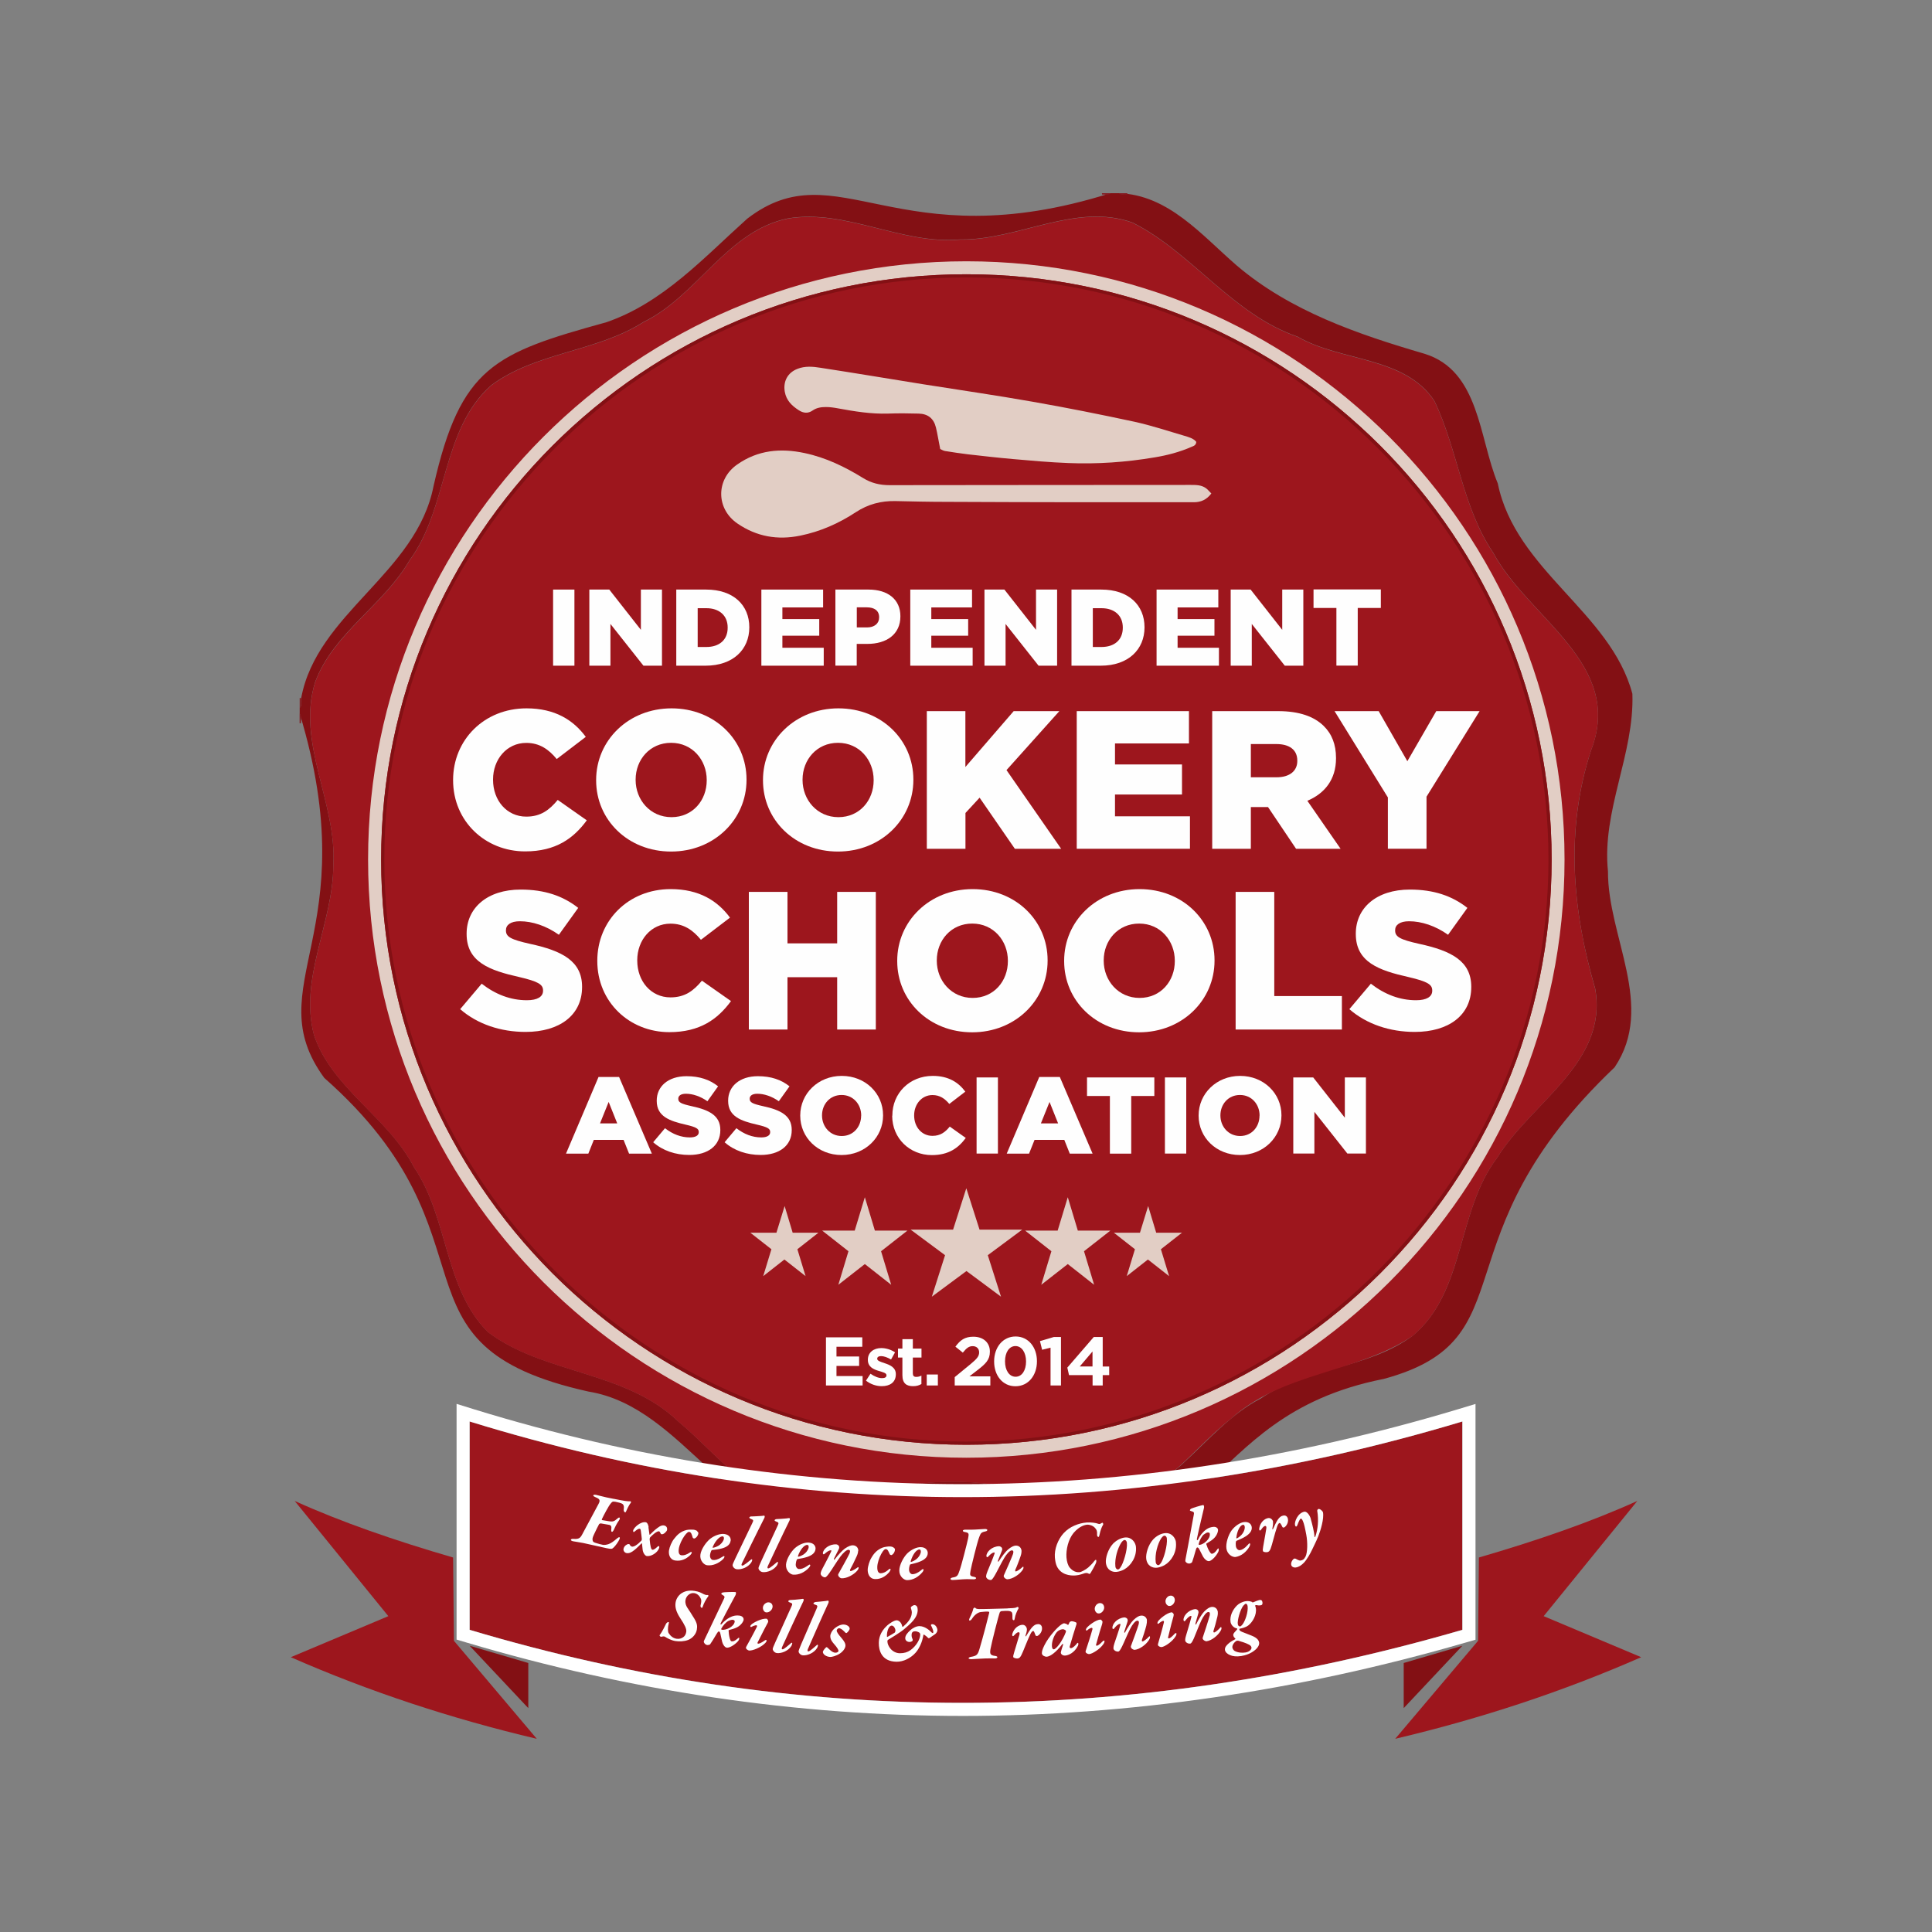 <?xml version="1.0" encoding="UTF-8"?>
<svg xmlns="http://www.w3.org/2000/svg" id="a" data-name="Layer 1" width="720" height="720" viewBox="0 0 250 250">
  <rect x="0" y="0" width="250" height="250" fill="#808080" stroke="none"/>
  <g>
    <g id="b" data-name="c">
      <g>
        <g id="c" data-name="d">
          <g>
            <path d="M38.97,90.35c2.01-10.98,14.92-16.15,17.13-27.45,3.51-15.44,7.86-17.2,22.36-21.2,7.35-2.53,12.6-8.35,18.23-13.4,11.65-8.97,19.38,5.4,47-3.3h1.1c6.43.22,10.7,5.43,15.27,9.38,6.93,5.89,15.64,8.87,24.25,11.39,7.15,2.18,7.06,10.91,9.5,16.78,2.31,11.28,14.61,16.65,17.42,27.23.27,7.8-3.97,15.09-3.16,22.96-.04,8.51,6.19,17.44.86,25.37-23.36,22.2-10.82,35.17-29.87,40.32-25.32,5-20.03,25.67-47.9,16.47-7.89-1.68-15.67.86-23.34,2.45-13.32,1.55-19.02-15.23-31.66-17.28-27.18-6.02-10.73-19.88-34.2-40.59-8.74-11.97,5.46-18.66-3.18-47.16v-.73c.37-.37.1-.84.19-1.25h0ZM141.85,194.57c9.39.15,13.7-9.72,21.3-13.61,5.95-4.05,13.85-3.81,19.64-8.11,6.87-5.72,5.67-16.13,10.95-23.05,4.38-7.15,14.38-12.29,12.68-21.88-2.99-10.22-3.87-20.55-.54-30.82,4.34-11.2-8.07-17.06-12.65-25.57-4.01-5.91-4.57-13.31-7.62-19.66-3.85-5.81-12.06-5.05-17.68-8.3-8.51-2.93-13.66-10.9-21.39-14.78-7.36-2.62-14.82,2.31-22.33,2.19-7.56.68-14.76-3.98-22.26-2.72-7.85,1.6-11.71,10.01-18.7,13.41-6.08,3.87-13.89,3.87-19.69,8.18-6.51,5.77-5.52,15.82-10.58,22.67-3.35,5.79-9.85,9.38-12.2,15.73-2.46,7.85,2.85,15.68,2.35,23.72,0,7.38-4.46,14.59-2.5,21.95,2.32,6.92,9.64,10.66,12.93,17.09,4.47,6.55,3.88,15.61,9.57,21.34,7.27,5.5,17.81,4.99,24.64,11.58,5.06,4.16,9.32,10.48,16.48,10.71,18.14-3.8,19.52-3.93,37.6-.09h0Z" style="fill: #831014;"/>
            <path d="M38.97,90.35c-.09.41.18.88-.19,1.25v-1.28c.06,0,.13.01.19.03Z" style="fill: #851c22;"/>
            <path d="M38.77,92.32c.37.37.1.84.19,1.25-.06,0-.13.01-.19.03v-1.28Z" style="fill: #851c22;"/>
            <path d="M143.68,25c-.3.37-.71.1-1.06.19,0-.06-.03-.13-.04-.19h1.1Z" style="fill: #851c22;"/>
            <path d="M145.86,25.18c-.36-.08-.77.19-1.08-.18h1.1v.18h-.01Z" style="fill: #851c22;"/>
            <path d="M141.85,194.57c-18.14-3.87-19.52-3.67-37.6.1-7.15-.24-11.42-6.55-16.48-10.71-6.83-6.61-17.37-6.08-24.64-11.58-5.7-5.73-5.1-14.81-9.57-21.34-3.3-6.43-10.61-10.17-12.93-17.09-1.96-7.36,2.5-14.56,2.5-21.95.5-8.04-4.79-15.88-2.35-23.72,2.36-6.35,8.87-9.96,12.2-15.73,5.05-6.84,4.07-16.89,10.58-22.67,5.8-4.32,13.61-4.32,19.69-8.18,6.98-3.4,10.85-11.82,18.7-13.41,7.5-1.26,14.69,3.39,22.26,2.72,7.51.12,14.97-4.81,22.33-2.19,7.73,3.89,12.9,11.86,21.39,14.78,5.62,3.25,13.83,2.5,17.68,8.3,3.04,6.34,3.61,13.74,7.62,19.66,4.57,8.49,17.01,14.37,12.64,25.57-3.35,10.26-2.42,20.61.54,30.82,1.69,9.59-8.31,14.73-12.68,21.88-5.27,6.92-4.09,17.33-10.95,23.05-7.23,4.83-16.83,4.66-23.51,10.72-5.46,4.24-9.69,11.28-17.44,10.98h.01Z" style="fill: #9d161d;"/>
          </g>
        </g>
        <g>
          <path d="M58.63,100.98v-.05c0-5.19,4.02-9.27,9.5-9.27,3.69,0,6.07,1.52,7.67,3.69l-3.76,2.87c-1.03-1.25-2.22-2.09-3.94-2.09-2.53,0-4.3,2.14-4.3,4.73v.05c0,2.67,1.78,4.76,4.3,4.76,1.88,0,2.99-.86,4.07-2.16l3.76,2.64c-1.7,2.32-3.99,4.02-7.98,4.02-5.15,0-9.32-3.89-9.32-9.21v.03Z" style="fill: #fefefe;"/>
          <path d="M77.14,100.98v-.05c0-5.12,4.18-9.27,9.76-9.27s9.7,4.1,9.7,9.21v.05c0,5.12-4.18,9.27-9.76,9.27s-9.7-4.1-9.7-9.21ZM91.45,100.98v-.05c0-2.59-1.86-4.81-4.61-4.81s-4.59,2.19-4.59,4.76v.05c0,2.56,1.88,4.81,4.64,4.81s4.56-2.19,4.56-4.76Z" style="fill: #fefefe;"/>
          <path d="M98.73,100.98v-.05c0-5.12,4.18-9.27,9.76-9.27s9.7,4.1,9.7,9.21v.05c0,5.12-4.18,9.27-9.76,9.27s-9.7-4.1-9.7-9.21ZM113.05,100.98v-.05c0-2.59-1.86-4.81-4.61-4.81s-4.59,2.19-4.59,4.76v.05c0,2.56,1.88,4.81,4.64,4.81s4.56-2.19,4.56-4.76Z" style="fill: #fefefe;"/>
          <path d="M119.92,92.02h5v7.23l6.25-7.23h5.91l-6.84,7.63,7.07,10.18h-5.99l-4.56-6.61-1.83,1.98v4.63h-5v-17.81h-.01Z" style="fill: #fefefe;"/>
          <path d="M139.33,92.02h14.52v4.18h-9.57v2.72h8.67v3.89h-8.67v2.82h9.7v4.2h-14.65v-17.81Z" style="fill: #fefefe;"/>
          <path d="M156.85,92.02h8.54c2.76,0,4.66.71,5.89,1.91,1.06,1.04,1.6,2.4,1.6,4.15v.05c0,2.74-1.47,4.55-3.71,5.49l4.3,6.21h-5.76l-3.63-5.4h-2.22v5.4h-5v-17.81h-.01ZM165.19,100.58c1.68,0,2.68-.81,2.68-2.11v-.05c0-1.43-1.06-2.14-2.71-2.14h-3.3v4.3s3.32,0,3.32,0Z" style="fill: #fefefe;"/>
          <path d="M179.58,103.17l-6.89-11.15h5.71l3.71,6.48,3.74-6.48h5.61l-6.87,11.07v6.74h-5v-6.66Z" style="fill: #fefefe;"/>
        </g>
        <g>
          <path d="M59.55,130.58l2.78-3.29c1.8,1.4,3.76,2.14,5.85,2.14,1.37,0,2.09-.46,2.09-1.22v-.05c0-.76-.59-1.15-3.07-1.73-3.84-.86-6.82-1.93-6.82-5.57v-.05c0-3.31,2.65-5.7,7-5.7,3.07,0,5.46.81,7.44,2.37l-2.5,3.48c-1.65-1.17-3.45-1.75-5.05-1.75-1.21,0-1.8.49-1.8,1.15v.05c0,.81.62,1.17,3.14,1.73,4.12.89,6.71,2.22,6.71,5.54v.05c0,3.63-2.91,5.8-7.31,5.8-3.2,0-6.22-.99-8.47-2.95Z" style="fill: #fefefe;"/>
          <path d="M77.29,124.37v-.05c0-5.19,4.02-9.27,9.5-9.27,3.69,0,6.07,1.52,7.67,3.69l-3.76,2.87c-1.03-1.25-2.22-2.09-3.94-2.09-2.53,0-4.3,2.14-4.3,4.73v.05c0,2.67,1.78,4.76,4.3,4.76,1.88,0,2.99-.86,4.07-2.16l3.76,2.64c-1.7,2.32-3.99,4.02-7.98,4.02-5.15,0-9.32-3.89-9.32-9.21v.03Z" style="fill: #fefefe;"/>
          <path d="M96.9,115.41h5v6.66h6.43v-6.66h5v17.81h-5v-6.77h-6.43v6.77h-5v-17.81Z" style="fill: #fefefe;"/>
          <path d="M116.1,124.37v-.05c0-5.12,4.18-9.27,9.76-9.27s9.7,4.1,9.7,9.21v.05c0,5.12-4.18,9.27-9.76,9.27s-9.7-4.1-9.7-9.21ZM130.42,124.37v-.05c0-2.59-1.86-4.81-4.61-4.81s-4.59,2.19-4.59,4.76v.05c0,2.56,1.88,4.81,4.64,4.81s4.56-2.19,4.56-4.76Z" style="fill: #fefefe;"/>
          <path d="M137.7,124.37v-.05c0-5.12,4.18-9.27,9.76-9.27s9.7,4.1,9.7,9.21v.05c0,5.12-4.18,9.27-9.76,9.27s-9.7-4.1-9.7-9.21ZM152.02,124.37v-.05c0-2.59-1.86-4.81-4.61-4.81s-4.59,2.19-4.59,4.76v.05c0,2.56,1.88,4.81,4.64,4.81s4.56-2.19,4.56-4.76Z" style="fill: #fefefe;"/>
          <path d="M159.89,115.41h5v13.48h8.75v4.33h-13.75v-17.81Z" style="fill: #fefefe;"/>
          <path d="M174.61,130.58l2.78-3.29c1.8,1.4,3.76,2.14,5.85,2.14,1.37,0,2.09-.46,2.09-1.22v-.05c0-.76-.59-1.15-3.07-1.73-3.84-.86-6.82-1.93-6.82-5.57v-.05c0-3.31,2.65-5.7,7-5.7,3.07,0,5.46.81,7.44,2.37l-2.5,3.48c-1.65-1.17-3.45-1.75-5.05-1.75-1.21,0-1.8.49-1.8,1.15v.05c0,.81.62,1.17,3.14,1.73,4.12.89,6.71,2.22,6.71,5.54v.05c0,3.63-2.91,5.8-7.31,5.8-3.2,0-6.22-.99-8.47-2.95Z" style="fill: #fefefe;"/>
        </g>
        <g>
          <path d="M77.46,139.36h2.65l4.24,9.92h-2.95l-.71-1.78h-3.85l-.71,1.78h-2.89l4.21-9.92ZM79.87,145.37l-1.11-2.78-1.12,2.78h2.23Z" style="fill: #fefefe;"/>
          <path d="M84.52,147.81l1.53-1.82c.99.77,2.07,1.19,3.22,1.19.75,0,1.15-.26,1.15-.67v-.03c0-.43-.32-.63-1.69-.95-2.11-.48-3.75-1.07-3.75-3.08v-.03c0-1.83,1.47-3.16,3.85-3.16,1.69,0,3.02.45,4.09,1.31l-1.38,1.93c-.91-.64-1.91-.97-2.78-.97-.67,0-.99.27-.99.63v.03c0,.45.34.64,1.74.95,2.27.49,3.7,1.22,3.7,3.07v.03c0,2.01-1.61,3.21-4.02,3.21-1.77,0-3.43-.55-4.66-1.64h0Z" style="fill: #fefefe;"/>
          <path d="M93.76,147.81l1.53-1.82c.99.77,2.07,1.19,3.22,1.19.75,0,1.15-.26,1.15-.67v-.03c0-.43-.32-.63-1.69-.95-2.11-.48-3.75-1.07-3.75-3.08v-.03c0-1.83,1.47-3.16,3.85-3.16,1.69,0,3.02.45,4.09,1.31l-1.38,1.93c-.91-.64-1.91-.97-2.78-.97-.67,0-.99.27-.99.63v.03c0,.45.34.64,1.74.95,2.27.49,3.7,1.22,3.7,3.07v.03c0,2.01-1.61,3.21-4.02,3.21-1.77,0-3.43-.55-4.66-1.64h0Z" style="fill: #fefefe;"/>
          <path d="M103.55,144.37v-.03c0-2.82,2.31-5.12,5.37-5.12s5.35,2.27,5.35,5.09v.03c0,2.82-2.31,5.12-5.37,5.12s-5.35-2.27-5.35-5.09ZM111.44,144.37v-.03c0-1.43-1.02-2.65-2.54-2.65s-2.53,1.21-2.53,2.63v.03c0,1.42,1.03,2.65,2.55,2.65s2.51-1.21,2.51-2.63Z" style="fill: #fefefe;"/>
          <path d="M115.47,144.37v-.03c0-2.87,2.22-5.12,5.23-5.12,2.04,0,3.34.85,4.21,2.04l-2.07,1.59c-.57-.68-1.22-1.15-2.18-1.15-1.39,0-2.37,1.19-2.37,2.62v.03c0,1.48.98,2.63,2.37,2.63,1.03,0,1.65-.48,2.24-1.2l2.07,1.47c-.94,1.28-2.2,2.22-4.39,2.22-2.84,0-5.13-2.15-5.13-5.09h.01Z" style="fill: #fefefe;"/>
          <path d="M126.37,139.42h2.76v9.85h-2.76v-9.85Z" style="fill: #fefefe;"/>
          <path d="M134.49,139.36h2.65l4.24,9.92h-2.95l-.71-1.78h-3.85l-.71,1.78h-2.89s4.21-9.92,4.21-9.92ZM136.92,145.37l-1.11-2.78-1.12,2.78h2.23Z" style="fill: #fefefe;"/>
          <path d="M143.62,141.82h-2.96v-2.4h8.71v2.4h-2.99v7.46h-2.76v-7.46Z" style="fill: #fefefe;"/>
          <path d="M150.74,139.42h2.76v9.85h-2.76v-9.85Z" style="fill: #fefefe;"/>
          <path d="M155.1,144.37v-.03c0-2.82,2.31-5.12,5.37-5.12s5.35,2.27,5.35,5.09v.03c0,2.82-2.31,5.12-5.37,5.12s-5.35-2.27-5.35-5.09ZM162.99,144.37v-.03c0-1.43-1.02-2.65-2.54-2.65s-2.53,1.21-2.53,2.63v.03c0,1.42,1.03,2.65,2.55,2.65s2.51-1.21,2.51-2.63Z" style="fill: #fefefe;"/>
          <path d="M167.35,139.42h2.58l4.09,5.21v-5.21h2.73v9.85h-2.4l-4.27-5.4v5.4h-2.73v-9.85Z" style="fill: #fefefe;"/>
        </g>
        <g>
          <path d="M71.57,76.29h2.76v9.85h-2.76v-9.85Z" style="fill: #fefefe;"/>
          <path d="M76.26,76.29h2.58l4.09,5.21v-5.21h2.73v9.85h-2.4l-4.27-5.4v5.4h-2.73v-9.85Z" style="fill: #fefefe;"/>
          <path d="M87.52,76.29h3.85c3.54,0,5.59,2.02,5.59,4.87v.03c0,2.84-2.09,4.95-5.66,4.95h-3.79v-9.85ZM90.28,78.69v5.03h1.12c1.66,0,2.76-.9,2.76-2.49v-.03c0-1.57-1.1-2.5-2.76-2.5h-1.12Z" style="fill: #fefefe;"/>
          <path d="M98.51,76.29h8v2.31h-5.27v1.51h4.77v2.15h-4.77v1.56h5.35v2.32h-8.07v-9.85h-.01Z" style="fill: #fefefe;"/>
          <path d="M108.11,76.29h4.28c2.5,0,4.12,1.28,4.12,3.44v.03c0,2.33-1.8,3.56-4.27,3.56h-1.38v2.81h-2.76v-9.85h0ZM112.19,81.19c.97,0,1.57-.52,1.57-1.29v-.03c0-.85-.61-1.28-1.59-1.28h-1.3v2.6h1.33-.01Z" style="fill: #fefefe;"/>
          <path d="M117.78,76.29h8v2.31h-5.27v1.51h4.77v2.15h-4.77v1.56h5.35v2.32h-8.07v-9.85h-.01Z" style="fill: #fefefe;"/>
          <path d="M127.39,76.29h2.58l4.09,5.21v-5.21h2.73v9.85h-2.4l-4.27-5.4v5.4h-2.73v-9.85Z" style="fill: #fefefe;"/>
          <path d="M138.66,76.29h3.85c3.54,0,5.59,2.02,5.59,4.87v.03c0,2.84-2.09,4.95-5.66,4.95h-3.79s0-9.85,0-9.85ZM141.41,78.69v5.03h1.12c1.66,0,2.76-.9,2.76-2.49v-.03c0-1.57-1.1-2.5-2.76-2.5h-1.12Z" style="fill: #fefefe;"/>
          <path d="M149.65,76.29h8v2.31h-5.27v1.51h4.77v2.15h-4.77v1.56h5.35v2.32h-8.07v-9.85h-.01Z" style="fill: #fefefe;"/>
          <path d="M159.25,76.29h2.58l4.09,5.21v-5.21h2.73v9.85h-2.4l-4.27-5.4v5.4h-2.73v-9.85Z" style="fill: #fefefe;"/>
          <path d="M172.93,78.67h-2.96v-2.4h8.71v2.4h-2.99v7.46h-2.76v-7.46Z" style="fill: #fefefe;"/>
        </g>
        <g>
          <path d="M132.28,159.11l-4.46,3.31,1.71,5.37-4.47-3.32-4.48,3.32,1.71-5.37-4.46-3.31h5.5l1.71-5.35,1.71,5.35h5.52Z" style="fill: #e2cec5;"/>
          <path d="M117.42,159.24l-3.41,2.67,1.31,4.34-3.41-2.68-3.43,2.68,1.31-4.34-3.4-2.67h4.21l1.31-4.32,1.3,4.32h4.21-.01Z" style="fill: #e2cec5;"/>
          <path d="M143.68,159.24l-3.41,2.67,1.31,4.34-3.41-2.68-3.43,2.68,1.31-4.34-3.4-2.67h4.21l1.31-4.32,1.3,4.32h4.21-.01Z" style="fill: #e2cec5;"/>
          <path d="M105.91,159.51l-2.73,2.14,1.06,3.48-2.74-2.15-2.74,2.15,1.06-3.48-2.73-2.14h3.38l1.06-3.45,1.04,3.45h3.38-.01Z" style="fill: #e2cec5;"/>
          <path d="M152.95,159.51l-2.73,2.14,1.06,3.48-2.74-2.15-2.74,2.15,1.06-3.48-2.73-2.14h3.38l1.06-3.45,1.04,3.45h3.38-.01Z" style="fill: #e2cec5;"/>
        </g>
        <path d="M121.66,58.09c-.21-1.02-.34-1.91-.55-2.77-.28-1.16-1.03-1.77-2.23-1.8-1.34-.04-2.68-.05-4.02,0-2.15.06-4.27-.28-6.38-.67-.53-.1-1.07-.18-1.6-.18-.61,0-1.2.08-1.73.45-.59.41-1.19.35-1.78-.03-.9-.58-1.62-1.26-1.82-2.4-.23-1.34.37-2.47,1.64-2.96.98-.39,2-.3,2.98-.14,4.43.68,8.85,1.42,13.27,2.13,4.72.75,9.46,1.43,14.16,2.26,4.41.77,8.8,1.65,13.18,2.59,2.19.48,4.32,1.19,6.47,1.82.55.17,1.16.31,1.55.79-.04.44-.32.52-.61.64-1.55.68-3.16,1.1-4.81,1.37-3.67.62-7.38.88-11.11.73-2.41-.09-4.81-.31-7.22-.52-1.93-.17-3.85-.39-5.79-.61-.99-.12-1.98-.27-2.98-.43-.22-.04-.43-.17-.63-.26h-.01Z" style="fill: #e2cec5;"/>
        <path d="M156.76,63.84c-.64.85-1.37,1.13-2.22,1.15h-15.01c-5.67,0-11.35-.03-17.02-.05-2.22,0-4.42-.05-6.64-.1-1.87-.04-3.54.4-5.13,1.44-2.19,1.44-4.57,2.5-7.18,3.03-2.94.61-5.66.13-8.14-1.57-2.78-1.91-2.8-5.7-.03-7.63,2.68-1.88,5.62-2.15,8.74-1.48,2.73.58,5.19,1.77,7.54,3.22,1.06.66,2.18.93,3.43.93,13-.03,25.99-.01,38.99-.03.68,0,1.35,0,1.93.4.26.18.45.44.72.7h.01Z" style="fill: #e2cec5;"/>
        <g>
          <path d="M125.05,35.49c41.83,0,75.73,33.9,75.73,75.73s-33.9,75.73-75.73,75.73-75.73-33.9-75.73-75.73S83.22,35.49,125.05,35.49M125.05,33.81c-42.69,0-77.42,34.72-77.42,77.41s34.73,77.41,77.41,77.41,77.41-34.73,77.41-77.41-34.72-77.41-77.4-77.41h0Z" style="fill: #e2cec5;"/>
          <path d="M125.05,35.9c41.53,0,75.32,33.79,75.32,75.32s-33.79,75.32-75.32,75.32-75.32-33.79-75.32-75.32S83.51,35.9,125.05,35.9M125.05,35.49c-41.83,0-75.73,33.9-75.73,75.73s33.9,75.73,75.73,75.73,75.73-33.9,75.73-75.73-33.9-75.73-75.73-75.73h0Z" style="fill: #831014;"/>
        </g>
      </g>
    </g>
    <g>
      <polygon points="181.64 215.19 181.64 221.03 189.23 212.96 181.64 215.19" style="fill: #831014;"/>
      <path d="M191.37,201.54c7.53-2.19,14.48-4.59,20.5-7.32l-12.12,14.91,12.62,5.31c-10.14,4.45-20.76,7.95-31.83,10.56l10.72-12.68.11-10.78Z" style="fill: #9d161d;"/>
    </g>
    <g>
      <polygon points="68.36 215.19 68.36 221.03 60.77 212.96 68.36 215.19" style="fill: #831014;"/>
      <path d="M58.63,201.54c-7.53-2.19-14.48-4.59-20.5-7.32l12.12,14.91-12.62,5.31c10.14,4.45,20.76,7.95,31.83,10.56l-10.72-12.68-.11-10.78Z" style="fill: #9d161d;"/>
    </g>
    <g>
      <path d="M189.23,210.9c-43.11,12.51-85.93,12.68-128.46,0v-26.96c42.53,13.14,85.35,12.96,128.46,0v26.96Z" style="fill: #9d161d;"/>
      <path d="M189.23,183.94v26.96c-21.62,6.28-43.18,9.45-64.66,9.45s-42.6-3.13-63.8-9.45v-26.96c21.19,6.55,42.46,9.79,63.8,9.79s43.04-3.29,64.66-9.79M59.08,181.64v30.52l1.21.36c21.18,6.31,42.81,9.52,64.28,9.52s43.38-3.2,65.14-9.51l1.22-.35v-30.51l-2.18.66c-21.44,6.45-43.03,9.72-64.18,9.72s-42.44-3.27-63.3-9.71l-2.19-.68h0Z" style="fill: #fff;"/>
    </g>
    <g>
      <path d="M91.01,206.26c.11.06.31.12.36.13.12,0,.18,0,.23,0,.05,0,.1.11.05.17-.26.32-.6.95-.7,1.3-.04.13-.09.2-.13.2-.07-.01-.21-.12-.17-.31.07-.33.16-.62.03-.89-.14-.32-.43-.65-.85-.71-.53-.08-1.04.34-1.13.91-.06.39.07.71.25.99.12.18.56.83.9,1.41.38.64.39.97.32,1.41-.09.58-.57,1.13-1.13,1.34-.52.2-1.13.22-1.65.14-.53-.08-1.11-.4-1.31-.54-.14-.09-.26-.07-.47-.02-.09.02-.14.02-.22-.09-.06-.07-.06-.09.02-.19.27-.34.65-1.15.78-1.4.07-.13.22-.23.32-.22.06,0,.06.09.01.27-.14.51-.1,1.01,0,1.16.24.38.58.66,1.01.73.37.06.69-.05.89-.21.22-.15.34-.4.38-.68.06-.39-.19-.88-.8-1.81-.48-.74-.68-1.37-.58-1.98.08-.53.4-.95.76-1.2.3-.2.85-.44,1.68-.31.6.09.89.26,1.15.4Z" style="fill: #fefefe;"/>
      <path d="M96.23,209.58c-.02.2-.29.7-.85.99-.35.18-.69.26-1.03.35-.04,0-.08.05-.07.1,0,.19.06.7.16,1.02.1.29.14.34.25.35.14.02.38-.03.72-.33.1-.1.17-.14.2-.14.09.01.06.26-.11.45-.49.54-1.15.88-1.45.84-.26-.03-.51-.4-.6-.75-.08-.34-.14-.61-.22-.99-.04-.22-.09-.35-.21-.36-.09-.01-.17.12-.27.28-.27.48-.76,1.25-.86,1.38-.06.07-.27.11-.36.1-.3-.04-.47-.33-.46-.45,0-.04.03-.13.1-.26.09-.17,1.66-3.49,2.51-5.28.12-.25.11-.32-.2-.51-.1-.04-.15-.11-.15-.13,0-.07.08-.12.17-.17.16-.05,1.39-.09,1.67-.06.1.01.07.23.02.37-.08.17-1.22,2.24-1.94,3.68-.04.11.02.21.09.13.41-.47.89-.84,1.43-1.04.32-.11.58-.13.92-.09.37.05.56.29.53.51ZM94.29,209.73c-.35.16-.75.63-.95,1.01-.04.09,0,.14.08.15.54.07,1.56-.39,1.65-1.05.02-.13-.06-.21-.27-.24-.09-.01-.34.05-.51.13Z" style="fill: #fefefe;"/>
      <path d="M99.4,209.82c0,.09-.1.27-.15.35-.6,1.1-.82,1.62-1.22,2.37-.05.11.03.15.1.15.09,0,.38-.09.79-.39.12-.08.15-.1.21-.09.02,0,.08.04.07.09,0,.08-.08.22-.21.34-.56.57-1.65.98-2.06.94-.15-.02-.42-.21-.4-.36,0-.06,0-.06.05-.16.46-.85.84-1.5,1.36-2.55.04-.09.03-.19-.06-.2-.11-.01-.38.06-.66.22-.05.04-.14-.04-.13-.09,0-.08.06-.15.15-.24.25-.23,1.31-.8,1.95-.74.11.01.23.26.22.35ZM99.96,207.98c-.03.33-.42.7-.79.66-.1,0-.19-.05-.25-.1-.12-.12-.22-.3-.2-.54.03-.29.22-.48.41-.58.13-.07.26-.09.35-.08.38.04.52.34.49.63Z" style="fill: #fefefe;"/>
      <path d="M102.25,207.04c.11,0,1.03-.06,1.35-.11.13-.02.26-.05.31-.04.1,0,.12.16.04.32-.86,1.78-2.48,5.33-2.73,5.88-.11.22-.06.32.03.33.21.02.89-.64,1.14-.83.07-.06.13.01.13.06,0,.07-.09.28-.12.34-.4.64-1.25.97-1.85.92-.34-.03-.57-.36-.56-.53,0-.09.1-.36.36-.93.51-1.12,1.31-2.88,2.05-4.54.18-.38.15-.43-.18-.55-.16-.05-.22-.12-.22-.17,0-.05.12-.14.24-.15Z" style="fill: #fefefe;"/>
      <path d="M105.49,207.3c.11-.01,1.02-.08,1.34-.13.13-.02.26-.05.31-.05.1,0,.12.16.05.32-.83,1.79-2.4,5.37-2.64,5.92-.11.23-.05.32.04.33.21.02.88-.65,1.13-.84.07-.06.13,0,.13.06,0,.07-.08.28-.12.34-.39.64-1.23.99-1.83.95-.34-.02-.58-.35-.56-.52,0-.09.1-.36.34-.93.49-1.13,1.26-2.9,1.98-4.57.17-.38.14-.43-.18-.54-.16-.05-.23-.12-.22-.17,0-.05.11-.14.24-.16Z" style="fill: #fefefe;"/>
      <path d="M109.83,210.47c.07.08.12.2.12.27-.01.19-.25.47-.4.57-.03.02-.1,0-.13-.02-.17-.17-.53-.58-.85-.6-.09,0-.29.11-.3.31,0,.17.18.46.63.97.35.41.52.71.5,1-.02.35-.35.76-.74,1.01-.46.3-1.02.44-1.24.43-.51-.03-.96-.34-.94-.68,0-.08.22-.39.4-.55.05-.05.13-.04.16-.01.18.14.6.67,1.04.69.22.01.41-.1.42-.25,0-.07-.1-.36-.61-.92-.44-.5-.46-.81-.45-1.03,0-.16.16-.62.58-.97.5-.4.93-.5,1.17-.48.32.02.54.16.64.27Z" style="fill: #fefefe;"/>
      <path d="M116.77,210.47c0,.08.07.04.09.02.45-.39,1.11-1.01,1.13-1.81,0-.19-.05-.36-.09-.49-.02-.06-.06-.15-.02-.23.07-.12.35-.26.43-.26.32,0,.44.26.44.64-.02,1.04-.95,1.78-1.75,2.47-.46.41-1.98,1.32-2.11,1.4-.05.05-.06.12-.06.18,0,.56.58,1.52,1.61,1.54.59,0,.99-.14,1.36-.39.79-.56,1.27-1.45,1.28-2.01,0-.12-.03-.12-.06-.21-.02-.05-.28-.23-.61-.23-.47,0-.44.36-.45.52,0,.2.07.38.14.54.02.06,0,.13-.02.17-.04.06-.23.15-.37.15-.39,0-.58-.25-.57-.5,0-.36.31-.71.65-1.01.33-.32.83-.55,1.2-.54.71.01,1.32.58,1.46.73.08.08.17.17.26.17.04,0,.06-.06.06-.16,0-.22-.22-.7-.3-.83-.02-.03,0-.16.15-.16.46,0,.68.52.68.77,0,.23-.18.44-.31.53-.14.1-.52.34-.71.49-.04.03-.13.04-.17,0-.14-.15-.35-.32-.55-.45-.04-.02-.08.08-.09.13-.01.07-.02.16-.06.3-.14.7-.55,1.51-.95,1.94-.64.7-1.57,1.16-2.45,1.15-1.98-.03-2.3-1.53-2.29-2.41,0-.54.13-1.42,1.09-2.29.24-.22.89-.67,1.22-.66.2,0,.61.19.72.8ZM114.84,211.81c.28-.16.86-.48.94-.55.03-.03.08-.12.09-.29,0-.19-.18-.61-.49-.62-.32,0-.64.64-.61,1.41,0,.03.03.08.07.05Z" style="fill: #fefefe;"/>
      <path d="M130.37,208.12c.55-.02.96-.04,1.1-.1.09-.04.17-.09.21-.09.05,0,.18.1.1.23-.17.29-.41.82-.47,1.26-.02.09-.04.24-.12.24-.08,0-.19-.06-.18-.28,0-.66.03-.84-.46-.92-.16-.03-.66-.02-.99.02-.04,0-.16.1-.18.14-.13.28-1.08,4-1.21,4.76-.11.64-.03.82.62.9.14.02.27.07.27.16s-.12.16-.32.16c-.18,0-.62-.02-1.21,0-.67.02-1.68.1-1.86.1-.19,0-.34-.07-.34-.12,0-.07.15-.16.29-.18.78-.13.9-.28,1.12-1,.47-1.57,1.18-4.31,1.27-4.73,0-.06-.03-.11-.08-.12-.19-.03-.72,0-1.05.05-.37.06-.81.4-1.09.85-.15.24-.25.24-.33.24-.08,0-.07-.08-.04-.19.05-.19.39-.73.53-1.35,0-.04.14-.13.2-.13,0,0,.05.02.08.06.01.04.13.12.44.13.26,0,.75,0,1.42-.02l2.28-.06Z" style="fill: #fefefe;"/>
      <path d="M132.88,210.82c.01.23-.09.55-.17.79-.04.14,0,.21.1.05.22-.36.42-.68.58-.89.38-.5.66-.6.93-.61.36-.02.51.27.52.5.03.62-.5,1.03-.65,1.04-.07,0-.16,0-.2-.11-.1-.29-.2-.54-.29-.54-.09,0-.22.1-.38.43-.43.88-.95,2.32-1.16,2.7-.14.25-.24.42-.54.43-.11,0-.42-.05-.5-.17-.01-.02-.02-.15,0-.21.06-.31.5-1.64.79-2.68.07-.25,0-.35-.12-.34-.08,0-.26.06-.52.36-.07.07-.14.15-.18.15-.1,0-.15-.12-.09-.32.23-.74.82-1.13,1.29-1.15.36-.02.57.3.59.57Z" style="fill: #fefefe;"/>
      <path d="M138.15,210.27s.09-.02.11-.05c.06-.13.1-.2.15-.32.03-.04.15-.1.21-.11.2-.01.42.06.64.16.03.02.06.15.04.21-.23.73-.64,2.01-.88,2.89-.05.19.11.23.17.22.22-.01.57-.34.82-.67.05-.05.12,0,.13.09,0,.07,0,.16-.06.28-.46.92-1.23,1.23-1.65,1.26-.29.02-.54-.15-.56-.37,0-.14.19-.72.29-1.02.03-.09-.04-.16-.09-.1-.87,1.14-1.61,1.62-2.04,1.64-.19.01-.59-.14-.61-.43-.01-.22.06-.53.33-1.06.57-1.14,1.71-2.37,2.21-2.69.19-.11.26-.15.33-.15,0,0,.3.05.46.18ZM136.61,211.39c-.29.43-.53,1.11-.49,1.65.02.3.14.39.25.38.1,0,.36-.19.71-.66.24-.32.66-1.07.83-1.55.04-.12.02-.2,0-.22-.12-.11-.29-.17-.36-.17-.41.03-.73.23-.94.57Z" style="fill: #fefefe;"/>
      <path d="M142.66,209.9c0,.09-.05.28-.08.37-.39,1.2-.51,1.75-.75,2.55-.03.12.05.14.12.13.09,0,.35-.16.7-.53.1-.1.13-.12.19-.13.02,0,.08.02.09.07,0,.08-.04.23-.14.37-.44.66-1.44,1.28-1.85,1.31-.15.01-.45-.13-.46-.28,0-.06-.02-.06.02-.17.29-.92.55-1.63.86-2.76.02-.09,0-.19-.1-.19-.11,0-.37.13-.6.34-.05.04-.14-.02-.15-.06,0-.08.03-.16.1-.26.2-.27,1.14-1.04,1.78-1.09.11,0,.27.21.28.3ZM142.88,207.98c.03.33-.28.77-.66.8-.1,0-.2-.01-.26-.05-.14-.09-.28-.25-.3-.5-.02-.29.13-.51.29-.65.12-.09.24-.13.33-.14.39-.03.57.24.6.53Z" style="fill: #fefefe;"/>
      <path d="M148.4,209.68c.02.18,0,.4-.07.69-.16.62-.48,1.6-.55,1.77-.07.19,0,.27.07.26.14-.01.57-.34.77-.57.14-.17.18-.09.19.02.01.13-.08.28-.14.37-.36.58-1.17,1.2-1.85,1.27-.1,0-.33-.09-.42-.22-.07-.11-.09-.18-.05-.29.07-.18.92-2.48,1-2.82.07-.33,0-.46-.21-.44-.24.02-.63.51-.89,1.04-.39.76-.79,1.76-1.05,2.28-.23.47-.38.66-.48.67-.35.04-.63-.22-.64-.39-.02-.24.1-.59.13-.69.22-.67.54-1.55.76-2.34.04-.13,0-.16-.06-.16-.28.03-.55.36-.74.59-.04.06-.07.07-.14.08-.03,0-.08-.08-.08-.12-.05-.52.59-1.3,1.54-1.39.09,0,.34.05.41.25.03.1.05.15-.02.36-.05.18-.33.99-.39,1.2-.05.18.04.26.11.09.28-.53.78-1.29,1.06-1.55.42-.4.73-.56.97-.58.47-.05.75.27.79.6Z" style="fill: #fefefe;"/>
      <path d="M151.88,208.91c.01.09-.04.28-.07.38-.35,1.21-.44,1.76-.66,2.58-.03.12.06.14.13.13.09-.01.35-.18.68-.55.1-.1.13-.13.19-.13.02,0,.08.02.09.07,0,.08-.03.23-.13.37-.42.68-1.4,1.33-1.8,1.37-.15.02-.45-.11-.47-.26,0-.06-.02-.06.01-.16.26-.93.49-1.65.76-2.79.02-.09-.01-.19-.1-.18-.11.01-.36.15-.59.36-.05.05-.15-.01-.15-.05,0-.08.02-.16.09-.27.19-.28,1.1-1.07,1.74-1.15.11-.01.28.2.29.29ZM152.02,206.99c.04.33-.25.78-.63.82-.1.01-.2,0-.26-.04-.14-.09-.29-.24-.31-.48-.04-.29.11-.52.27-.66.11-.1.24-.14.32-.15.38-.05.58.22.61.51Z" style="fill: #fefefe;"/>
      <path d="M157.58,208.5c.02.18.02.4-.05.69-.14.62-.42,1.62-.49,1.79-.07.19,0,.27.08.26.14-.02.56-.36.75-.6.13-.17.17-.1.19.02.02.13-.07.29-.12.38-.34.59-1.13,1.24-1.81,1.34-.1.01-.33-.08-.43-.21-.08-.1-.1-.18-.06-.29.07-.18.83-2.52.9-2.85.06-.34-.02-.46-.22-.43-.24.03-.61.54-.86,1.07-.37.77-.73,1.78-.97,2.32-.21.48-.36.68-.46.69-.35.05-.63-.2-.66-.37-.03-.24.08-.6.11-.69.19-.67.48-1.56.68-2.36.03-.13,0-.16-.06-.16-.28.04-.53.38-.72.61-.04.06-.07.07-.14.08-.03,0-.08-.08-.09-.12-.07-.51.55-1.32,1.49-1.45.09-.01.34.03.42.24.03.1.05.15-.01.36-.05.18-.29,1.01-.35,1.22-.05.18.05.26.11.09.26-.54.73-1.31,1-1.58.4-.41.71-.58.95-.61.46-.06.76.24.81.58Z" style="fill: #fefefe;"/>
      <path d="M162.01,207.33c.09.03.17.02.37-.08.15-.07.45-.18.6-.21.2-.03.34.03.38.28.04.34-.1.39-.27.41-.29.05-.44-.05-.6-.03-.07.01-.08.1-.06.13.05.13.07.23.08.3.12.83-.42,1.77-.98,2.2-.35.26-.79.36-1.09.42-.02,0-.04.02-.06.04-.02.02,0,.07,0,.09.02.13.13.19.4.31.43.18,1.2.45,1.47.59.3.16.61.37.68.76.05.3-.16.65-.43.89-.62.57-1.39.78-1.88.86-.62.1-1.1.03-1.43-.11-.38-.15-.64-.4-.68-.67-.05-.34.21-.62.44-.82.26-.25.64-.44.89-.58.02-.01.02-.06.02-.07-.1-.13-.23-.18-.27-.42-.02-.1,0-.18.09-.32.12-.16.32-.33.42-.49.02-.05-.03-.09-.04-.09-.45-.07-.79-.51-.83-.86-.11-.76.28-1.56.82-2.1.24-.24.65-.49,1.17-.57.24-.04.57,0,.82.11ZM161.94,213.19c-.02-.1-.06-.24-.31-.37-.41-.23-1.08-.42-1.39-.51-.04-.01-.2-.01-.24.02-.35.2-.57.61-.53.86.02.13.11.32.29.44.41.23.97.27,1.4.2.53-.08.81-.42.78-.63ZM160.9,207.75c-.46.59-.8,1.98-.73,2.4.02.14.1.33.31.3.06,0,.13-.04.27-.21.37-.43.79-1.68.69-2.4-.03-.17-.1-.33-.25-.31-.05,0-.15.07-.27.22Z" style="fill: #fefefe;"/>
    </g>
    <g>
      <path d="M79.38,193.94c1.49.3,1.88.35,2.21.33.08,0,.06.18.03.2-.27.32-.56,1-.63,1.16-.02.06-.08.07-.12.06-.08-.02-.19-.17-.16-.36.07-.45-.03-.66-.23-.76-.15-.08-.48-.17-.84-.24-.42-.08-.45.04-.61.22-.28.31-.93,1.57-1.14,2.01-.03.06-.02.13.02.14l.84.14c.59.1.73.02,1.13-.33.1-.08.18-.16.27-.14.09.02.06.23-.06.38-.3.4-.55.96-.68,1.24-.06.14-.17.24-.23.23-.06-.01-.11-.11-.08-.33.06-.39-.04-.54-.31-.58l-1.03-.18c-.07-.01-.18.03-.24.1-.11.18-.44.86-.63,1.27-.22.46-.26.63-.19.88.05.16.17.2.37.27.29.1.76.22.94.25.2.04.53-.02.73-.09.32-.1.73-.41,1.07-.71.16-.13.26-.2.34-.18.07.01.08.09,0,.28-.12.28-.51.84-.75,1.05-.09.08-.15.14-.25.16-.11.03-.47-.03-.69-.08-.46-.09-2.44-.56-3.01-.67-.56-.11-1-.16-1.29-.22-.18-.04-.31-.12-.29-.2.01-.06.13-.13.33-.11.74.06.91-.14,1.16-.62.57-1.05,1.47-2.73,2.09-3.9.3-.55.09-.67-.47-.91-.13-.06-.23-.11-.21-.21.02-.07.18-.09.38-.05.25.05.8.21,1.31.32l.94.19Z" style="fill: #fefefe;"/>
      <path d="M83.91,197.64c.06.43.08.57.13.93,0,.03.06.03.08,0,.45-.46.83-.79,1.21-1.03.12-.07.34-.19.58-.15.39.07.44.37.41.58-.03.18-.44.61-.7.56-.08-.01-.11-.03-.15-.13-.04-.09-.11-.24-.2-.25-.28-.05-.92.54-1.13.77-.06.07-.07.19-.08.25.09.96.19,1.34.36,1.37.14.02.35-.1.67-.41.05-.04.13-.07.15-.07.07.01.1.09.05.26-.22.64-1.08,1.12-1.61,1.03-.21-.04-.47-.4-.52-.8-.04-.31-.06-.56-.09-.82,0-.01-.04-.04-.07-.01-.96.99-1.46,1.34-1.92,1.25-.28-.05-.46-.34-.39-.58.09-.37.42-.55.59-.59.07,0,.17,0,.2.06.03.08.13.24.3.27.24.04.65-.19,1.2-.76.06-.06.07-.17.07-.23.01-.07-.11-.88-.13-1.07-.03-.22-.08-.24-.15-.25-.14-.02-.33.09-.64.35-.04.03-.1.08-.14.07-.06,0-.07-.13-.06-.21.11-.38.96-1.17,1.64-1.05.22.04.34.44.36.63Z" style="fill: #fefefe;"/>
      <path d="M90.2,198.14c.07.05.19.16.17.28-.06.4-.42.69-.57.66-.04,0-.15-.05-.17-.14-.13-.41-.18-.67-.45-.72-.11-.02-.29.08-.64.56-.31.44-.63,1.13-.7,1.61-.11.7.15.83.33.86.27.04.63-.03,1.14-.38.1-.08.22-.05.21.03-.02.11-.13.27-.21.34-.53.5-1.17.8-1.92.69-.79-.12-.89-.88-.82-1.32.06-.42.36-1.13.66-1.49.4-.53.85-.95,1.61-1.14.26-.06.76-.06.9-.04.21.03.36.09.47.17Z" style="fill: #fefefe;"/>
      <path d="M94.54,199.38c-.07.55-.57.83-1.11.98-.4.12-.96.18-1.26.21-.08,0-.11.05-.15.14-.04.09-.11.26-.14.5-.04.33.13.62.37.65.25.03.61-.02,1.18-.38.08-.04.18-.13.25-.12.05,0,.07.06.07.08-.01.09-.11.25-.18.31-.58.56-1.36.89-2.09.79-.37-.05-.95-.59-.85-1.36.09-.71.73-1.63,1.28-2.07.58-.45,1.32-.68,1.82-.61.68.09.86.54.82.86ZM92.23,200.17c-.03.06-.02.12.05.11,1.05-.21,1.37-.98,1.39-1.15.03-.22-.05-.3-.14-.32-.41-.05-.98.6-1.3,1.36Z" style="fill: #fefefe;"/>
      <path d="M97.21,196.23c.11,0,1.03-.04,1.35-.07.13-.01.26-.04.31-.04.1.01.11.17.03.32-.9,1.76-2.61,5.28-2.88,5.82-.12.22-.07.32.02.33.21.02.91-.61,1.17-.8.07-.05.13.01.13.07,0,.07-.09.28-.13.33-.42.63-1.27.94-1.87.87-.34-.04-.56-.37-.54-.54,0-.09.11-.36.38-.92.53-1.11,1.38-2.86,2.16-4.5.19-.38.16-.42-.16-.55-.16-.06-.22-.13-.22-.18,0-.05.12-.14.24-.15Z" style="fill: #fefefe;"/>
      <path d="M100.46,196.57c.11,0,1.03-.05,1.35-.09.13-.02.26-.05.31-.04.1,0,.12.16.04.32-.88,1.77-2.53,5.31-2.79,5.86-.11.22-.06.32.03.33.21.02.9-.63,1.15-.82.07-.05.13.01.13.06,0,.07-.09.28-.12.34-.41.63-1.26.96-1.86.9-.34-.03-.57-.36-.55-.53,0-.09.11-.36.37-.93.52-1.12,1.33-2.88,2.1-4.53.18-.38.15-.43-.17-.55-.16-.06-.22-.12-.22-.17,0-.05.12-.14.24-.15Z" style="fill: #fefefe;"/>
      <path d="M105.53,200.42c-.04.56-.53.86-1.06,1.04-.39.14-.95.23-1.25.28-.08.01-.11.05-.14.15-.04.09-.09.27-.11.51-.03.33.17.61.4.63.25.02.61-.05,1.16-.44.08-.05.17-.14.24-.13.05,0,.08.06.08.08,0,.09-.1.26-.17.32-.55.59-1.31.96-2.05.9-.38-.03-.98-.54-.92-1.32.06-.71.64-1.66,1.17-2.13.56-.48,1.28-.75,1.79-.7.68.05.89.5.86.81ZM103.26,201.33c-.02.06,0,.12.05.11,1.04-.26,1.32-1.05,1.33-1.22.02-.22-.07-.3-.16-.31-.42-.03-.95.65-1.22,1.42Z" style="fill: #fefefe;"/>
      <path d="M111.04,200.7c-.01.18-.05.39-.18.67-.26.59-.72,1.51-.82,1.66-.1.18-.04.26.03.27.14,0,.61-.25.85-.44.16-.14.19-.06.18.05,0,.13-.13.27-.19.35-.45.52-1.35,1.01-2.03.97-.1,0-.31-.14-.38-.29-.06-.12-.06-.2,0-.3.1-.17,1.3-2.31,1.43-2.63.12-.32.07-.45-.14-.47-.24-.01-.7.41-1.05.89-.51.69-1.05,1.61-1.4,2.09-.3.43-.48.59-.58.59-.35-.02-.58-.32-.57-.49.01-.24.19-.57.24-.66.32-.62.77-1.44,1.12-2.19.06-.12.03-.16-.03-.16-.28-.01-.6.27-.82.46-.05.05-.08.06-.16.05-.03,0-.07-.1-.06-.14.03-.52.79-1.19,1.74-1.14.09,0,.33.1.37.32.01.1.02.15-.08.35-.08.17-.48.93-.57,1.13-.08.17,0,.26.1.11.36-.48.97-1.15,1.29-1.37.48-.33.81-.43,1.05-.42.47.03.7.38.68.72Z" style="fill: #fefefe;"/>
      <path d="M115.6,200.24c.08.04.21.14.21.26-.01.41-.34.73-.49.73-.04,0-.15-.04-.19-.12-.18-.39-.25-.65-.53-.66-.11,0-.28.11-.57.63-.26.47-.5,1.19-.51,1.68-.02.71.25.81.43.82.27,0,.62-.1,1.08-.52.09-.09.22-.07.21,0,0,.11-.1.28-.16.36-.47.55-1.07.93-1.83.91-.8-.02-.98-.77-.97-1.21.01-.43.23-1.16.48-1.55.33-.57.74-1.04,1.47-1.32.25-.09.75-.15.89-.14.21,0,.36.05.48.12Z" style="fill: #fefefe;"/>
      <path d="M120.05,200.96c0,.56-.47.89-.99,1.1-.38.17-.93.29-1.22.36-.08.02-.1.06-.13.16-.03.09-.08.27-.08.52,0,.34.21.6.44.6.25,0,.6-.09,1.12-.51.07-.05.16-.15.24-.15.05,0,.08.05.08.07,0,.09-.08.26-.15.33-.51.62-1.24,1.04-1.99,1.03-.38,0-1.01-.47-1-1.25,0-.71.53-1.7,1.02-2.2.52-.51,1.23-.83,1.74-.82.68,0,.92.44.92.75ZM117.85,202.01c-.02.06,0,.12.06.1,1.02-.33,1.24-1.13,1.25-1.31,0-.22-.09-.3-.18-.3-.42,0-.9.71-1.13,1.5Z" style="fill: #fefefe;"/>
      <path d="M124.88,197.94c.26,0,.53,0,.86,0,.55,0,1.44-.09,1.73-.09.18,0,.29.07.29.12,0,.11-.08.16-.31.21-.52.11-.55.25-.74.72-.27.69-1.02,3.78-1.12,4.34-.1.58-.12.7.44.8.17.03.28.11.28.16,0,.09-.11.15-.29.16-.31,0-.71-.02-.9-.02-.7.01-1.32.1-1.86.11-.18,0-.27-.08-.27-.13,0-.09.12-.16.27-.19.69-.09.7-.35.91-.92.21-.53.96-3.47,1.1-4.13.14-.68.09-.74-.42-.84-.17-.03-.24-.07-.26-.16,0-.05.08-.13.28-.14Z" style="fill: #fefefe;"/>
      <path d="M132.19,200.66c0,.18-.02.4-.12.69-.2.61-.58,1.57-.67,1.73-.08.19-.02.27.05.26.14,0,.59-.31.81-.52.15-.16.18-.08.18.03,0,.13-.1.28-.16.36-.4.55-1.25,1.12-1.93,1.15-.1,0-.32-.11-.41-.25-.07-.11-.08-.19-.03-.29.09-.18,1.08-2.42,1.18-2.75.09-.33.02-.46-.18-.45-.24,0-.66.47-.96.98-.44.73-.9,1.7-1.2,2.21-.26.46-.42.64-.53.64-.36.01-.61-.26-.62-.44,0-.24.14-.58.18-.68.26-.65.64-1.51.91-2.28.05-.12.01-.16-.05-.16-.28.01-.57.33-.77.54-.05.05-.08.06-.15.07-.03,0-.07-.09-.08-.13-.02-.52.68-1.26,1.63-1.29.09,0,.34.07.4.28.02.1.04.15-.05.36-.07.18-.39.97-.47,1.18-.06.18.02.26.11.1.32-.51.86-1.23,1.16-1.48.44-.37.77-.51,1.01-.52.47-.02.73.32.75.65Z" style="fill: #fefefe;"/>
      <path d="M137.66,198.37c.74-.82,1.92-1.28,2.95-1.36.58-.04,1.2.05,1.48.16.19.07.25.04.4-.06.14-.08.17-.08.2-.05.02.03.11.13.05.24-.2.33-.34.71-.47,1.32-.05.23-.09.26-.13.26-.1,0-.19-.12-.18-.29.03-.49-.06-.65-.26-.87-.27-.33-.77-.44-.98-.43-.3.02-1.01.16-1.78,1.05-.71.84-1.01,2.2-.94,3.18.04.56.2,1.05.41,1.31.43.52.88.64,1.28.61.23-.02.77-.31,1.12-.6.23-.21.54-.5.79-.84.08-.1.15-.16.2-.17.07,0,.08.17.05.31-.06.29-.71,1.38-.75,1.44-.03.05-.13.11-.18.08-.12-.09-.32-.16-.55-.09-.21.06-.71.26-1.18.29-.75.06-1.92-.09-2.44-1.2-.14-.31-.21-.68-.25-1.13-.08-1.05.36-2.29,1.15-3.16Z" style="fill: #fefefe;"/>
      <path d="M146.99,200.15c.13,1.3-.65,2.45-1.53,2.94-.25.14-.65.28-.97.31-.59.06-1.29-.25-1.39-1.19-.06-.58.25-1.73.93-2.46.41-.42.98-.74,1.54-.8.86-.08,1.36.63,1.42,1.2ZM145.08,199.64c-.45.7-.86,2.01-.75,3.07.02.23.19.39.33.38.12-.01.21-.1.32-.26.39-.51.93-2.31.84-3.19-.02-.19-.13-.38-.33-.36-.1.01-.26.14-.41.36Z" style="fill: #fefefe;"/>
      <path d="M152.16,199.56c.15,1.29-.6,2.47-1.47,2.97-.25.14-.64.29-.96.33-.59.07-1.3-.23-1.41-1.17-.07-.58.22-1.74.89-2.48.4-.43.96-.76,1.52-.82.86-.1,1.37.61,1.44,1.17ZM150.24,199.08c-.44.71-.82,2.02-.69,3.08.03.23.2.39.34.37.12-.01.2-.11.32-.26.38-.52.88-2.33.78-3.2-.02-.19-.14-.37-.34-.35-.1.01-.26.14-.41.37Z" style="fill: #fefefe;"/>
      <path d="M157.61,197.92c.03.2-.1.75-.57,1.18-.29.27-.6.43-.9.61-.04.02-.06.07-.04.12.05.18.23.67.42.95.17.25.22.29.34.27.14-.02.36-.13.61-.5.08-.12.13-.18.16-.19.09-.01.12.24.01.46-.33.65-.89,1.15-1.18,1.19-.26.04-.6-.26-.78-.57-.16-.31-.29-.56-.46-.9-.1-.2-.18-.31-.3-.3-.09.01-.13.16-.19.34-.14.53-.41,1.4-.47,1.55-.04.09-.23.18-.32.19-.3.04-.54-.19-.56-.31,0-.04,0-.13.03-.28.05-.19.71-3.8,1.07-5.75.05-.27.02-.34-.33-.44-.1-.02-.17-.07-.18-.09,0-.07.04-.14.12-.21.14-.09,1.32-.45,1.6-.49.1-.01.13.21.11.35-.04.19-.6,2.48-.93,4.06-.01.11.08.19.12.11.27-.56.65-1.04,1.11-1.37.28-.19.53-.28.87-.32.37-.05.61.14.64.35ZM155.77,198.56c-.29.25-.57.81-.66,1.22-.02.1.03.14.12.13.54-.07,1.41-.78,1.32-1.44-.02-.13-.11-.19-.32-.16-.09.01-.32.14-.46.26Z" style="fill: #fefefe;"/>
      <path d="M161.97,197.56c.09.55-.32.95-.79,1.25-.35.23-.87.44-1.15.56-.08.03-.09.08-.11.18-.02.1-.03.28,0,.52.05.33.3.56.53.52.25-.04.58-.19,1.02-.69.06-.06.14-.18.21-.19.05,0,.09.04.09.06.01.09-.04.27-.09.35-.4.7-1.05,1.23-1.79,1.35-.37.06-1.07-.3-1.19-1.07-.11-.7.24-1.76.65-2.34.43-.59,1.08-1.02,1.58-1.1.67-.1.98.28,1.03.59ZM159.98,198.97c-.01.06.02.12.08.09.95-.5,1.04-1.32,1.01-1.49-.03-.22-.13-.28-.23-.26-.41.06-.77.85-.86,1.67Z" style="fill: #fefefe;"/>
      <path d="M164.72,196.95c.04.23-.02.56-.07.81-.03.15.03.21.11.03.17-.38.33-.73.47-.96.32-.54.59-.68.85-.72.35-.06.54.21.58.44.1.61-.37,1.08-.52,1.11-.07.01-.16.02-.21-.09-.13-.28-.26-.51-.35-.5-.09.02-.21.13-.32.47-.32.92-.66,2.41-.83,2.82-.11.27-.19.45-.48.49-.11.02-.42,0-.51-.11-.01-.02-.04-.15-.04-.21.02-.31.3-1.69.46-2.75.04-.25-.05-.34-.16-.32-.08.01-.25.09-.47.42-.06.08-.12.16-.16.17-.1.02-.16-.1-.12-.31.14-.77.68-1.22,1.14-1.3.35-.06.61.23.65.5Z" style="fill: #fefefe;"/>
      <path d="M169.61,196.54c.18.63.46,1.73.48,2.28,0,.07.05.17.13-.04.31-.89.43-2.07.23-3.28-.02-.11.1-.23.16-.24.23-.04.56.32.58.42.16.84-.3,2.32-.6,3.1-.31.77-.68,1.47-.82,1.78-.24.5-.64,1.22-1.03,1.64-.33.34-.64.56-1.06.63-.2.04-.55-.05-.6-.35-.07-.38.28-.78.4-.8.04,0,.13-.01.16.01.17.08.46.28.66.24.24-.04.43-.12.63-.5.27-.53.29-1.84.1-2.84-.17-.91-.29-1.44-.44-1.77-.11-.26-.2-.33-.28-.31-.09.02-.26.38-.41.78-.05.15-.13.24-.18.25-.06.01-.14-.12-.15-.22-.08-.43.37-1.55,1.22-1.71.28-.05.67.38.83.93Z" style="fill: #fefefe;"/>
    </g>
    <g>
      <path d="M106.88,173.05h4.7v1.22h-3.34v1.26h2.93v1.22h-2.93v1.31h3.38v1.22h-4.74v-6.23Z" style="fill: #fefefe;"/>
      <path d="M112.06,178.65l.58-.89c.52.37,1.06.57,1.5.57.39,0,.57-.14.57-.36v-.02c0-.29-.46-.39-.99-.55-.67-.2-1.42-.51-1.42-1.43v-.02c0-.97.78-1.51,1.74-1.51.6,0,1.26.2,1.78.55l-.52.93c-.47-.28-.94-.44-1.29-.44-.33,0-.5.14-.5.33v.02c0,.27.45.39.97.57.67.22,1.44.54,1.44,1.41v.02c0,1.06-.79,1.54-1.82,1.54-.67,0-1.41-.22-2.05-.72Z" style="fill: #fefefe;"/>
      <path d="M116.77,177.93v-2.26h-.57v-1.16h.57v-1.22h1.35v1.22h1.12v1.16h-1.12v2.04c0,.31.13.46.44.46.25,0,.47-.06.67-.17v1.09c-.28.17-.61.28-1.07.28-.83,0-1.39-.33-1.39-1.43Z" style="fill: #fefefe;"/>
      <path d="M119.92,177.86h1.44v1.42h-1.44v-1.42Z" style="fill: #fefefe;"/>
      <path d="M123.55,178.19l2.07-1.7c.77-.64,1.08-.98,1.08-1.49s-.35-.81-.84-.81-.81.27-1.27.84l-.96-.77c.61-.84,1.21-1.29,2.32-1.29,1.29,0,2.14.76,2.14,1.92v.02c0,1.04-.53,1.56-1.64,2.41l-1.01.78h2.71v1.18h-4.61v-1.09Z" style="fill: #fefefe;"/>
      <path d="M128.64,176.18v-.02c0-1.81,1.12-3.22,2.78-3.22s2.76,1.4,2.76,3.2v.02c0,1.81-1.11,3.22-2.78,3.22s-2.76-1.4-2.76-3.2ZM132.77,176.18v-.02c0-1.13-.55-1.98-1.37-1.98s-1.35.83-1.35,1.97v.02c0,1.14.54,1.98,1.37,1.98s1.35-.84,1.35-1.97Z" style="fill: #fefefe;"/>
      <path d="M135.93,174.39l-1.08.27-.28-1.12,1.79-.53h.93v6.27h-1.35v-4.88Z" style="fill: #fefefe;"/>
      <path d="M141.37,177.94h-3.04l-.22-.97,3.42-3.96h1.16v3.82h.84v1.11h-.84v1.34h-1.31v-1.34ZM141.37,176.82v-1.94l-1.65,1.94h1.65Z" style="fill: #fefefe;"/>
    </g>
  </g>
  <rect width="250" height="250" style="fill: none;"/>
</svg>
